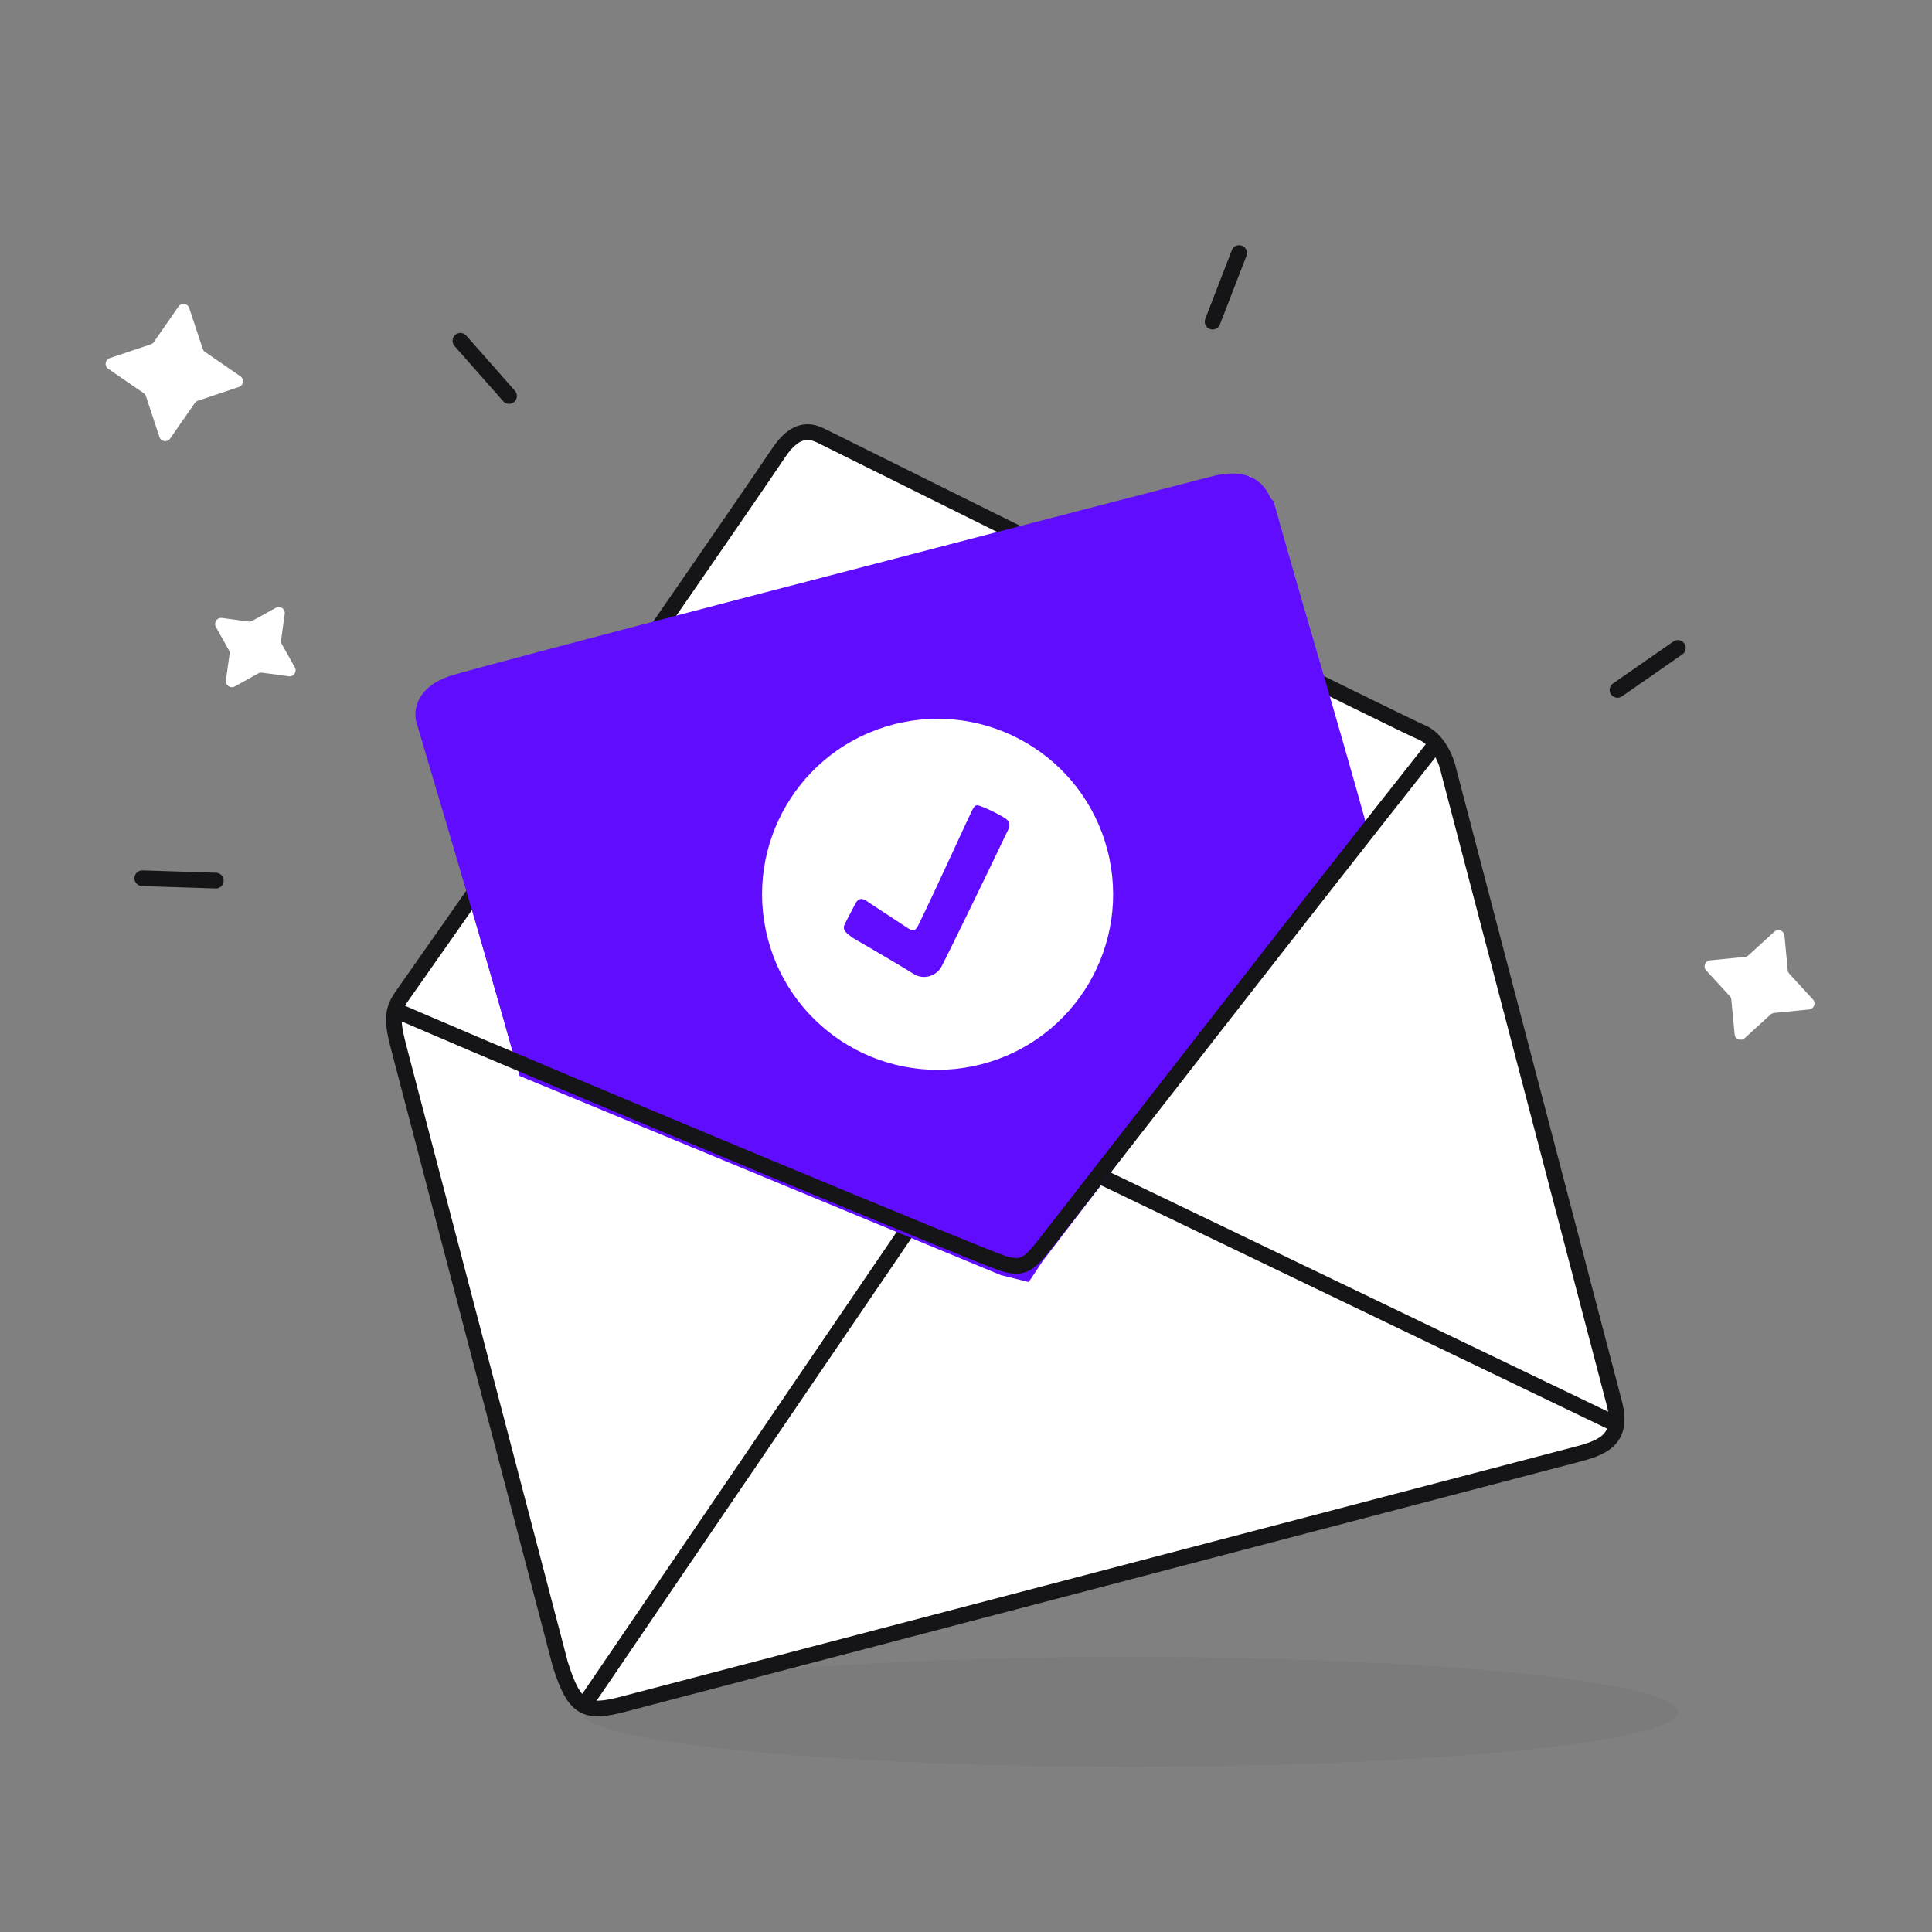<?xml version="1.0" encoding="UTF-8"?> <svg xmlns="http://www.w3.org/2000/svg" width="160" height="160" viewBox="0 0 160 160" fill="none"><rect x="0" y="0" width="160" height="160" fill="#808080" stroke="none"/><ellipse opacity="0.05" cx="93.537" cy="141.768" rx="45.418" ry="4.542" fill="#151417"></ellipse><path d="M46.386 137.773L33.159 87.282C32.56 84.995 32.279 83.921 33.271 82.515C43.231 68.401 63.164 39.522 64.42 37.597C65.941 35.265 67.206 35.72 67.963 36.07C83.951 44.018 116.285 60.059 117.716 60.642C119.146 61.225 119.832 63.08 119.996 63.935L133.694 116.225C134.511 119.341 132.541 119.933 130.455 120.479L51.62 141.132C48.502 141.949 47.562 141.584 46.386 137.773Z" fill="white" stroke="#151417" stroke-width="1.3"></path><path d="M34.931 59.962L42.947 87.854L79.488 103.684L82.62 104.51L84.306 104.343L86.175 102.453L112.5 68.952L104.288 40.511L103.544 39.449L101.086 39.693L39.752 55.649L35.839 56.96L34.75 58.133L34.931 59.962Z" fill="white"></path><path d="M90.811 97.259L133.787 117.927" stroke="#151417" stroke-width="1.3"></path><path d="M75.122 101.907L48.679 140.76" stroke="#151417" stroke-width="1.3"></path><path d="M43.295 87.851C43.328 87.371 37.875 68.923 35.145 59.759C34.891 59.04 35.002 57.401 37.479 56.596C39.956 55.789 80.501 45.259 100.464 40.095C102.294 39.622 103.97 39.743 104.685 41.663C105.218 43.094 110.245 60.203 112.702 69.079" stroke="#600DFF" stroke-width="1.3"></path><path d="M14.784 25.385C15.02 25.046 15.541 25.118 15.67 25.509L16.789 28.891C16.823 28.994 16.889 29.083 16.978 29.144L19.912 31.165C20.251 31.398 20.175 31.919 19.783 32.05L16.387 33.187C16.284 33.222 16.195 33.289 16.133 33.378L14.091 36.319C13.855 36.659 13.334 36.586 13.205 36.196L12.086 32.813C12.052 32.711 11.986 32.622 11.897 32.56L8.962 30.54C8.624 30.307 8.7 29.786 9.092 29.655L12.487 28.517C12.59 28.483 12.68 28.416 12.742 28.327L14.784 25.385Z" fill="white"></path><path d="M22.841 50.335C23.202 50.135 23.638 50.43 23.581 50.837L23.277 53.028C23.262 53.135 23.283 53.244 23.336 53.339L24.416 55.269C24.617 55.627 24.319 56.061 23.91 56.006L21.706 55.709C21.599 55.694 21.489 55.715 21.394 55.767L19.45 56.846C19.089 57.047 18.653 56.751 18.709 56.344L19.014 54.153C19.028 54.046 19.008 53.937 18.955 53.843L17.874 51.913C17.673 51.554 17.972 51.121 18.381 51.176L20.584 51.473C20.692 51.487 20.802 51.467 20.897 51.414L22.841 50.335Z" fill="white"></path><path d="M146.942 77.161C147.248 76.882 147.74 77.069 147.779 77.478L148.053 80.353C148.063 80.46 148.109 80.561 148.182 80.641L150.136 82.766C150.415 83.069 150.225 83.559 149.813 83.6L146.926 83.887C146.817 83.898 146.716 83.944 146.635 84.017L144.492 85.973C144.186 86.252 143.694 86.065 143.655 85.656L143.381 82.781C143.37 82.674 143.325 82.573 143.252 82.493L141.298 80.368C141.019 80.065 141.209 79.574 141.621 79.533L144.508 79.246C144.617 79.236 144.718 79.19 144.799 79.117L146.942 77.161Z" fill="white"></path><path d="M11.784 72.733L17.875 72.928" stroke="#151417" stroke-width="1.3" stroke-linecap="round"></path><path d="M38.127 28.224L42.157 32.794" stroke="#151417" stroke-width="1.3" stroke-linecap="round"></path><path d="M102.62 20.957L100.423 26.64" stroke="#151417" stroke-width="1.3" stroke-linecap="round"></path><path d="M138.955 53.658L133.952 57.136" stroke="#151417" stroke-width="1.3" stroke-linecap="round"></path><path d="M43.577 88.629L35.402 60.016V58.199L36.764 57.291L99.441 40.486L101.712 40.032L103.529 40.486L104.891 41.849L112.612 69.1L85.816 104.072L84.907 105.434L83.091 104.98L43.577 88.629Z" fill="#600DFF" stroke="#600DFF" stroke-width="1.3"></path><path d="M32.677 83.633C48.528 90.465 81.447 104.133 83.064 104.633C84.778 105.164 85.295 104.618 86.558 103.013C87.568 101.728 108.61 74.633 118.928 61.6" stroke="#151417" stroke-width="1.3"></path><circle cx="77.648" cy="74.063" r="14.534" transform="rotate(-14.559 77.648 74.063)" fill="white"></circle><path d="M75.621 80.633C74.75 80.061 70.634 77.678 70.634 77.678C69.987 77.205 69.716 76.985 69.998 76.446L70.843 74.829C71.222 74.103 71.732 74.599 72.113 74.849L75.163 76.852C75.675 77.188 75.854 77.022 76.051 76.621C77.431 73.817 80.19 67.72 80.528 67.073C80.787 66.578 80.888 66.631 81.417 66.843C81.769 66.984 82.628 67.367 83.238 67.767C83.848 68.168 83.556 68.577 83.281 69.153C81.508 72.875 78.413 79.209 77.99 80.017C77.568 80.826 76.491 81.204 75.621 80.633Z" fill="#600DFF"></path></svg> 